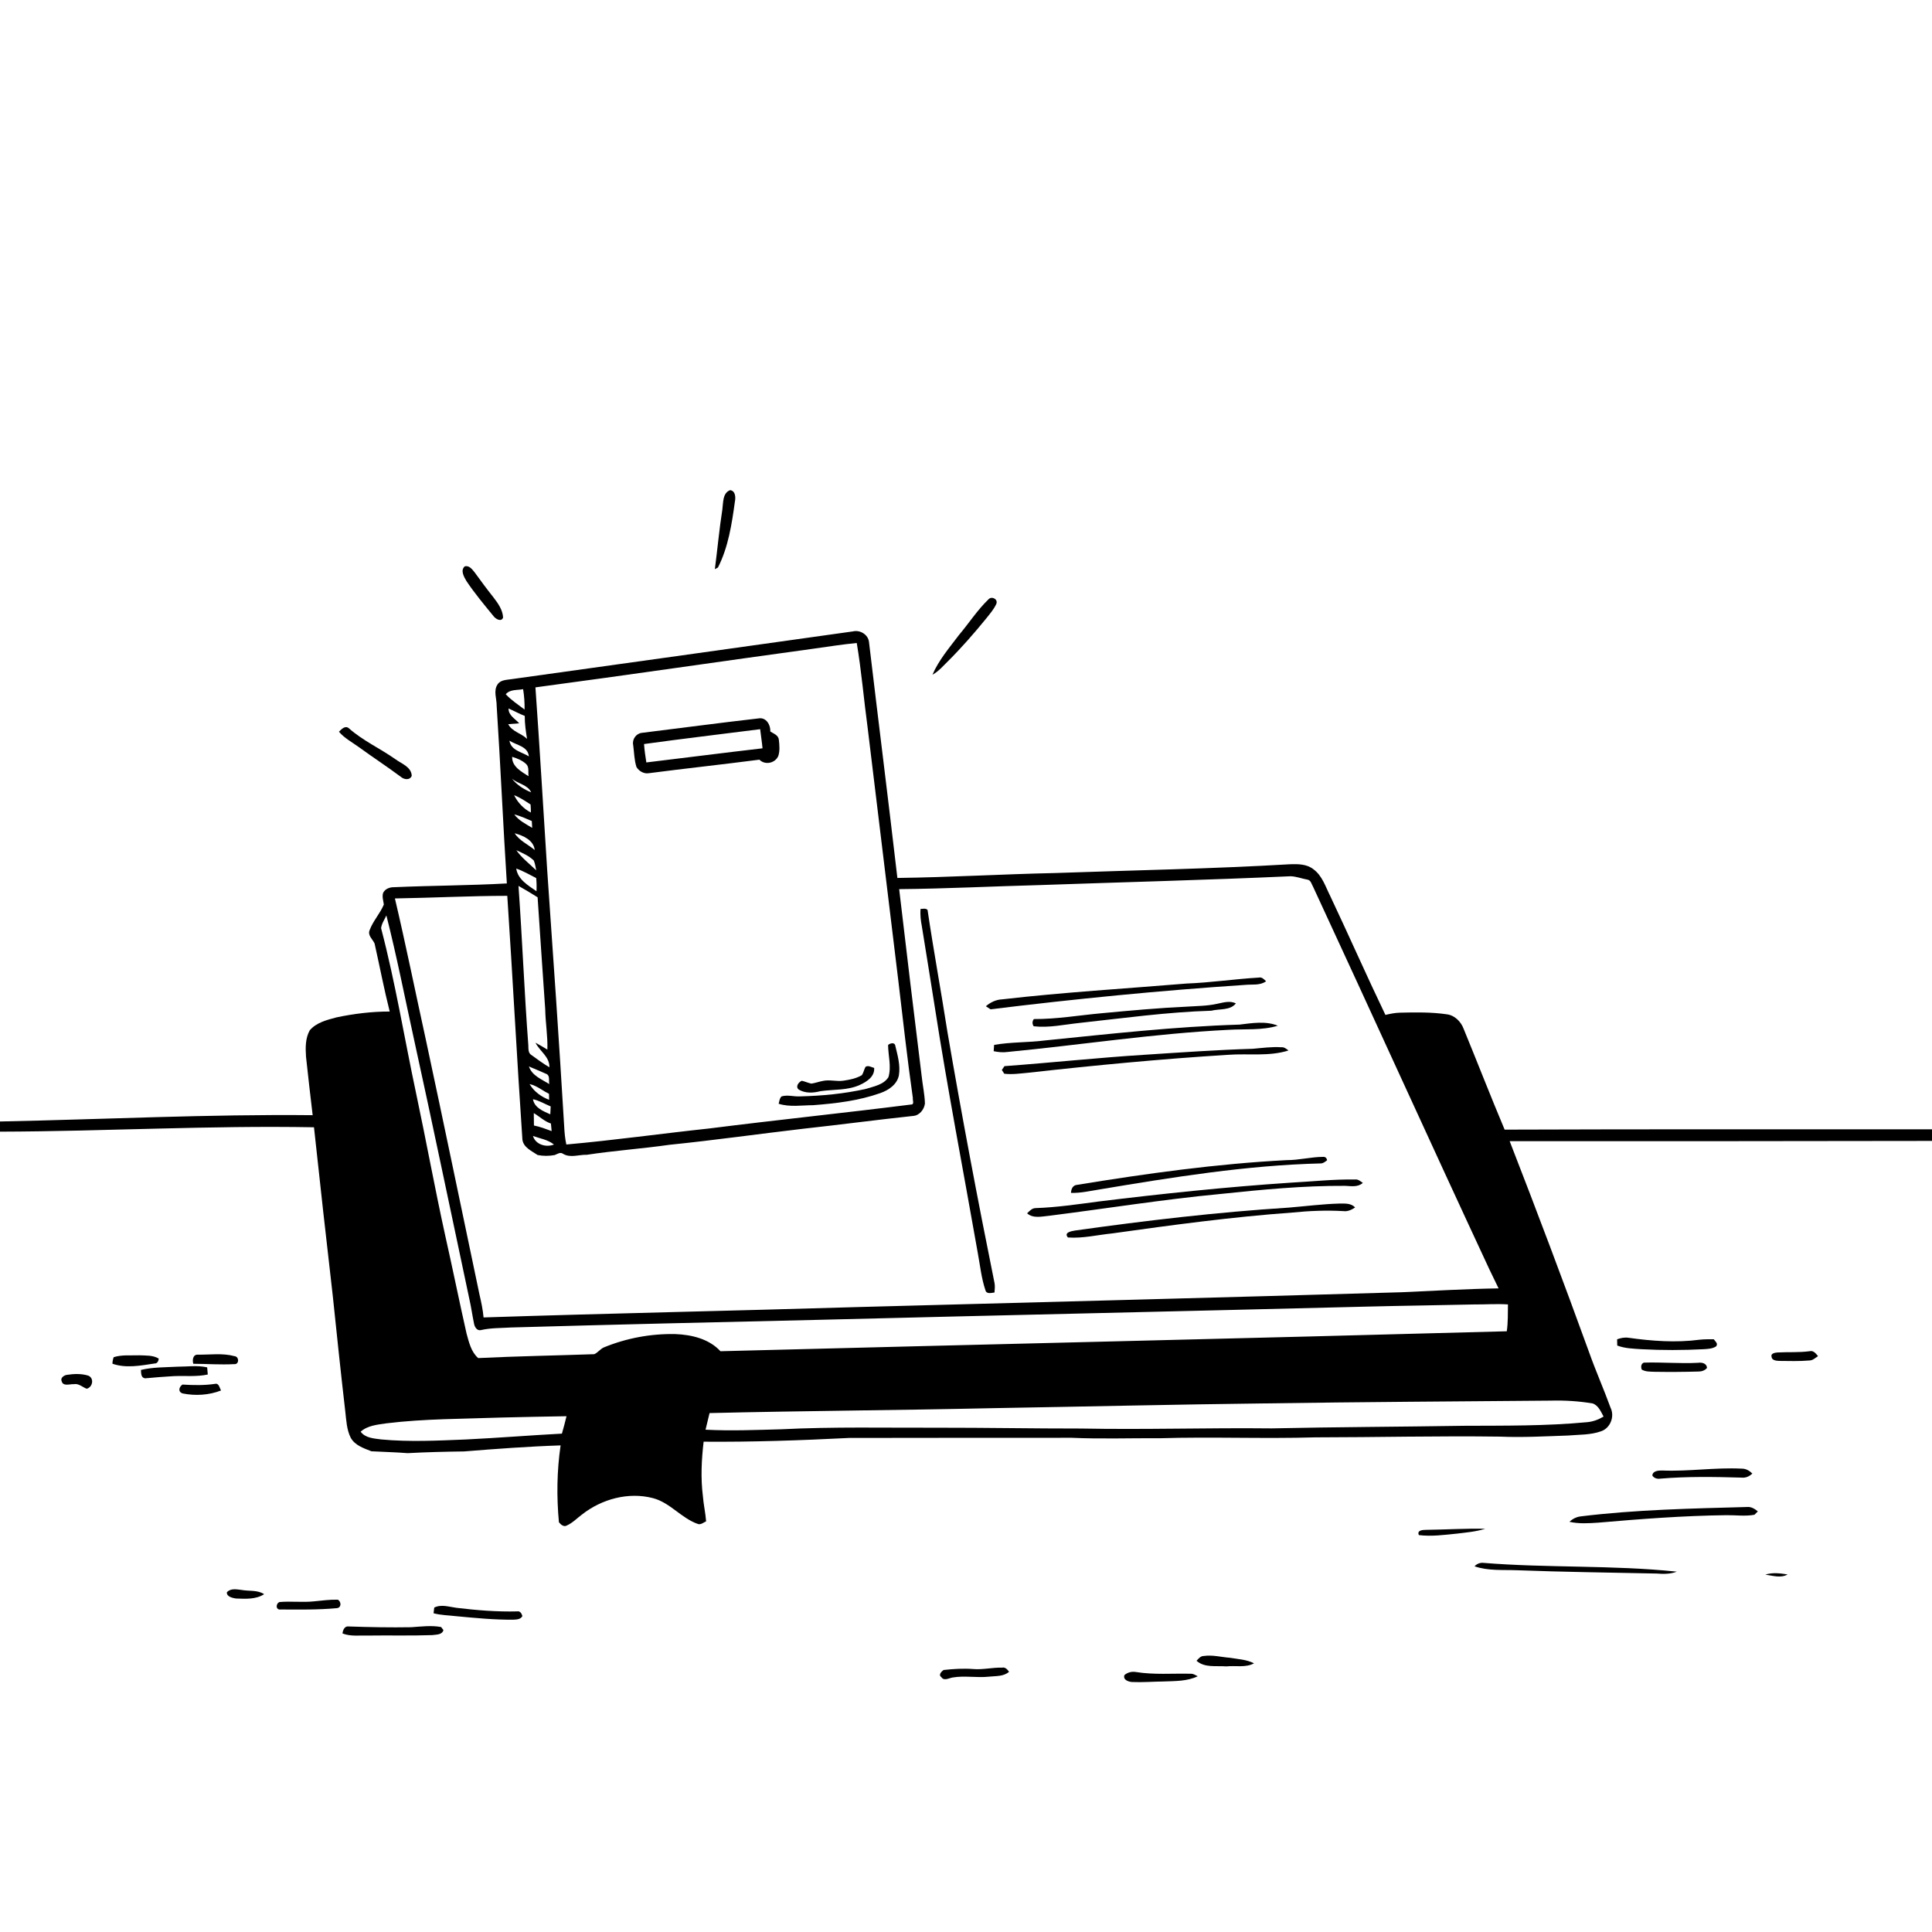 <svg xmlns="http://www.w3.org/2000/svg" viewBox="0 0 1024 1024" version="1.1">
<g id="Parent-Group"><g id="Group-rgba(0,0,0,0)" fill="rgba(0,0,0,0)">
<path fill="rgba(0,0,0,0)" opacity="1.00" d=" M 0.00 0.00 L 1024.00 0.00 L 1024.00 598.55 C 948.50 598.60 872.99 598.45 797.49 598.73 C 790.02 581.01 783.06 563.07 775.75 545.28 C 774.32 541.47 771.03 538.14 766.89 537.61 C 758.68 536.40 750.35 536.54 742.09 536.74 C 739.44 536.79 736.85 537.32 734.30 537.93 C 724.28 517.07 714.96 495.87 705.07 474.95 C 702.56 470.00 700.85 464.19 696.20 460.77 C 692.74 457.98 688.13 457.92 683.92 458.06 C 642.32 460.51 600.65 461.25 559.01 462.73 C 531.21 463.32 503.44 464.99 475.63 465.33 C 470.78 423.58 465.52 381.88 460.57 340.14 C 460.06 336.29 455.81 333.76 452.12 334.65 C 391.75 343.08 331.38 351.63 271.00 359.98 C 268.45 360.38 265.28 360.32 263.71 362.78 C 261.43 366.13 263.29 370.30 263.24 374.01 C 265.27 405.40 266.63 436.84 268.64 468.24 C 248.75 469.34 228.82 469.36 208.92 470.23 C 206.64 470.19 204.14 471.05 203.07 473.23 C 202.40 475.26 203.19 477.38 203.44 479.42 C 201.45 484.23 197.71 488.11 195.92 492.98 C 194.74 495.81 197.51 497.77 198.54 500.09 C 201.23 512.09 203.54 524.20 206.55 536.13 C 197.08 536.12 187.61 537.28 178.35 539.23 C 173.31 540.58 167.66 541.94 164.16 546.11 C 161.82 550.30 161.87 555.37 162.19 560.04 C 163.27 570.39 164.51 580.73 165.72 591.07 C 110.45 590.50 55.24 593.29 0.00 594.41 L 0.00 0.00 M 382.86 270.05 C 381.22 280.55 380.27 291.14 378.89 301.66 C 379.30 301.45 380.12 301.02 380.52 300.80 C 386.03 290.01 387.87 277.77 389.51 265.89 C 389.95 263.67 389.87 260.23 387.03 259.78 C 382.91 261.23 383.36 266.54 382.86 270.05 M 246.28 300.21 C 243.95 302.36 245.88 305.66 247.15 307.86 C 251.50 314.40 256.57 320.43 261.53 326.51 C 262.63 328.01 265.70 329.91 266.65 327.31 C 266.45 323.16 263.88 319.70 261.47 316.52 C 258.05 312.24 254.81 307.82 251.59 303.39 C 250.29 301.79 248.66 299.49 246.28 300.21 M 523.82 317.76 C 517.98 323.39 513.56 330.30 508.34 336.48 C 503.25 343.24 497.59 349.79 494.21 357.63 C 497.46 355.87 499.83 353.00 502.44 350.47 C 509.64 343.29 516.34 335.63 522.75 327.75 C 524.71 325.28 526.85 322.86 528.13 319.94 C 528.97 317.39 525.45 315.78 523.82 317.76 M 179.66 387.84 C 182.50 391.19 186.42 393.28 189.95 395.81 C 197.37 401.22 205.07 406.23 212.44 411.73 C 214.12 413.21 217.21 413.71 218.23 411.21 C 218.04 406.45 212.79 404.79 209.54 402.37 C 201.48 396.70 192.35 392.59 184.94 386.03 C 183.01 384.31 180.97 386.48 179.66 387.84 Z" />
<path fill="rgba(0,0,0,0)" opacity="1.00" d=" M 430.96 343.85 C 438.67 342.79 446.35 341.54 454.10 340.80 C 456.61 355.74 457.85 370.87 459.89 385.88 C 465.26 430.24 470.69 474.59 476.03 518.96 C 478.54 539.97 480.84 561.00 483.83 581.95 C 483.63 583.07 484.79 585.47 482.89 585.42 C 447.27 589.92 411.55 593.60 375.94 598.11 C 350.67 600.81 325.47 604.36 300.17 606.61 C 299.47 603.44 299.19 600.21 299.03 596.99 C 296.33 551.67 293.18 506.39 290.02 461.10 C 287.94 428.84 286.09 396.57 283.79 364.32 C 332.88 357.77 381.89 350.56 430.96 343.85 M 340.09 388.44 C 337.12 388.81 334.96 391.93 335.59 394.85 C 336.13 398.75 336.13 402.78 337.35 406.56 C 338.65 408.70 341.28 410.26 343.83 409.82 C 363.37 407.28 382.97 405.18 402.51 402.64 C 405.49 405.72 410.97 404.49 412.54 400.60 C 413.40 397.88 413.12 394.90 412.81 392.10 C 412.60 389.66 410.04 388.85 408.28 387.72 C 408.49 384.25 406.10 380.10 402.14 380.76 C 381.44 383.12 360.77 385.90 340.09 388.44 M 470.71 553.85 C 470.73 559.51 472.57 565.31 470.89 570.91 C 468.39 574.92 463.18 575.81 458.99 577.13 C 447.54 579.71 435.77 580.82 424.05 581.11 C 420.78 581.31 417.45 580.16 414.25 581.11 C 413.15 582.12 413.09 583.68 412.70 585.02 C 418.62 586.88 424.94 585.80 431.03 585.77 C 443.01 584.85 455.14 583.42 466.53 579.38 C 470.94 577.85 475.49 574.82 476.43 569.93 C 477.30 564.67 475.76 559.39 474.54 554.32 C 474.25 552.27 471.82 552.88 470.71 553.85 M 458.77 565.42 C 457.96 566.81 457.73 568.47 456.85 569.83 C 453.93 571.59 450.48 572.26 447.16 572.77 C 443.46 573.35 439.71 572.09 436.04 572.93 C 434.01 573.32 432.06 574.05 430.02 574.34 C 428.29 573.97 426.69 573.22 424.99 572.83 C 423.25 573.52 421.44 575.99 423.36 577.50 C 426.84 579.59 431.09 579.32 434.88 578.34 C 441.88 577.32 449.33 578.04 455.91 574.95 C 459.52 573.26 463.65 570.60 463.33 566.03 C 461.86 565.65 460.27 564.52 458.77 565.42 Z" />
<path fill="rgba(0,0,0,0)" opacity="1.00" d=" M 268.06 367.96 C 270.36 365.26 274.13 365.90 277.26 365.27 C 277.84 368.84 278.10 372.46 278.04 376.08 C 274.65 373.46 270.98 371.14 268.06 367.96 Z" />
<path fill="rgba(0,0,0,0)" opacity="1.00" d=" M 269.54 375.53 C 272.45 376.73 275.17 378.34 278.13 379.44 C 278.10 383.54 278.69 387.58 279.35 391.62 C 276.30 388.62 271.38 387.78 269.37 383.82 C 271.30 383.64 273.24 383.54 275.18 383.38 C 273.05 380.92 269.49 379.25 269.54 375.53 Z" />
<path fill="rgba(0,0,0,0)" opacity="1.00" d=" M 341.35 394.36 C 361.83 391.52 382.38 389.12 402.90 386.49 C 403.27 389.87 403.86 393.23 404.15 396.62 C 383.61 399.01 363.10 401.63 342.57 404.11 C 342.07 400.87 341.58 397.62 341.35 394.36 Z" />
<path fill="rgba(0,0,0,0)" opacity="1.00" d=" M 270.01 392.58 C 273.73 394.97 279.84 395.55 280.30 400.90 C 276.54 398.52 270.88 397.79 270.01 392.58 Z" />
<path fill="rgba(0,0,0,0)" opacity="1.00" d=" M 271.46 401.13 C 274.14 401.94 276.82 403.05 278.90 404.98 C 280.60 406.66 279.82 409.29 280.15 411.42 C 276.38 408.99 271.27 406.33 271.46 401.13 Z" />
<path fill="rgba(0,0,0,0)" opacity="1.00" d=" M 271.36 412.74 C 274.54 415.45 279.71 415.92 281.54 419.96 C 277.65 418.38 273.99 416.07 271.36 412.74 Z" />
<path fill="rgba(0,0,0,0)" opacity="1.00" d=" M 272.49 421.47 C 275.63 422.67 278.41 424.57 281.21 426.40 C 281.33 427.81 281.39 429.23 281.38 430.66 C 277.50 428.68 274.40 425.37 272.49 421.47 Z" />
<path fill="rgba(0,0,0,0)" opacity="1.00" d=" M 272.55 431.64 C 275.77 432.47 278.82 433.85 281.87 435.16 C 281.94 436.36 282.01 437.57 282.08 438.79 C 278.69 436.73 274.96 434.92 272.55 431.64 Z" />
<path fill="rgba(0,0,0,0)" opacity="1.00" d=" M 272.78 441.65 C 277.27 442.87 282.83 445.25 283.41 450.53 C 279.87 447.56 275.36 445.63 272.78 441.65 Z" />
<path fill="rgba(0,0,0,0)" opacity="1.00" d=" M 273.67 450.64 C 276.92 452.11 280.34 453.56 282.92 456.09 C 283.63 457.74 283.83 459.54 284.20 461.29 C 280.63 457.81 276.56 454.76 273.67 450.64 Z" />
<path fill="rgba(0,0,0,0)" opacity="1.00" d=" M 273.62 460.35 C 277.32 461.63 280.71 463.62 284.19 465.38 C 284.42 467.70 284.47 470.03 284.35 472.37 C 279.96 469.30 274.46 466.18 273.62 460.35 Z" />
<path fill="rgba(0,0,0,0)" opacity="1.00" d=" M 551.02 469.11 C 595.37 467.57 639.73 466.43 684.06 464.43 C 687.14 464.53 690.06 465.71 693.08 466.25 C 694.83 466.57 695.16 468.69 695.96 469.99 C 727.26 537.46 757.92 605.21 789.33 672.63 C 790.95 676.05 792.66 679.44 794.28 682.87 C 777.17 683.13 760.09 684.17 743.00 684.91 C 646.98 687.75 550.96 690.17 454.93 692.76 C 388.72 694.76 322.50 696.11 256.30 698.27 C 255.93 694.15 255.07 690.12 254.13 686.11 C 244.63 640.93 235.30 595.71 225.60 550.57 C 220.15 525.78 215.13 500.89 209.31 476.19 C 229.17 475.88 249.02 474.83 268.87 474.81 C 271.73 517.88 273.96 560.99 276.89 604.05 C 277.47 608.23 281.85 610.06 284.94 612.18 C 287.94 612.77 291.02 612.76 294.03 612.19 C 295.41 611.66 296.93 610.48 298.39 611.52 C 302.25 613.88 306.84 611.93 311.04 612.06 C 325.60 609.84 340.34 608.84 354.93 606.75 C 378.66 604.34 402.27 600.99 425.95 598.23 C 445.30 596.12 464.60 593.54 483.95 591.47 C 487.30 591.28 489.81 588.08 490.23 584.93 C 490.11 579.99 488.99 575.14 488.49 570.23 C 484.41 537.25 480.45 504.25 476.58 471.26 C 501.40 471.04 526.20 469.76 551.02 469.11 M 487.89 481.77 C 487.68 484.80 487.99 487.85 488.58 490.83 C 490.97 505.16 493.14 519.53 495.48 533.87 C 502.22 577.38 510.61 620.60 518.22 663.96 C 519.47 670.60 520.12 677.42 522.30 683.85 C 522.90 686.07 525.46 685.23 527.10 685.06 C 527.23 683.38 527.43 681.70 527.12 680.05 C 518.17 635.84 509.80 591.51 502.18 547.06 C 498.81 525.44 494.82 503.91 491.62 482.27 C 490.60 481.26 489.12 481.74 487.89 481.77 M 667.17 518.14 C 654.37 518.89 641.68 520.82 628.87 521.30 C 596.30 524.00 563.62 525.93 531.13 529.68 C 527.90 529.82 524.95 531.25 522.53 533.33 C 523.14 533.73 524.37 534.55 524.99 534.96 C 569.84 529.43 614.86 525.00 659.96 522.01 C 663.68 521.63 667.81 522.45 671.04 520.10 C 669.97 519.05 668.83 517.74 667.17 518.14 M 644.97 532.06 C 639.72 533.23 634.33 533.17 629.00 533.55 C 613.98 534.24 599.00 535.62 584.03 537.02 C 572.01 538.11 560.05 540.19 547.96 540.12 C 547.07 541.35 547.03 542.62 547.86 543.94 C 555.93 544.88 563.96 543.04 571.97 542.20 C 595.28 539.66 618.57 536.41 642.03 535.70 C 646.36 534.58 651.97 535.69 655.04 531.83 C 651.81 530.20 648.26 531.41 644.97 532.06 M 656.96 543.06 C 622.51 544.12 588.23 547.99 553.95 551.45 C 544.97 552.61 535.80 552.24 526.90 553.82 C 526.84 554.66 526.72 556.33 526.67 557.16 C 529.05 557.65 531.51 557.91 533.95 557.57 C 573.00 553.81 611.84 547.78 651.05 545.83 C 659.80 545.29 668.78 546.23 677.28 543.64 C 670.85 541.04 663.65 542.26 656.96 543.06 M 664.02 555.88 C 644.97 556.45 625.96 557.80 606.95 559.03 C 582.06 560.59 557.25 563.26 532.39 565.08 C 532.04 565.58 531.35 566.59 531.00 567.09 C 531.32 567.59 531.95 568.59 532.27 569.10 C 536.57 569.61 540.88 568.94 545.16 568.56 C 580.35 564.62 615.61 561.26 650.94 559.07 C 661.59 558.29 672.57 560.05 682.92 556.78 C 681.81 555.92 680.63 554.90 679.13 555.07 C 674.06 554.74 669.04 555.44 664.02 555.88 M 682.02 614.89 C 644.75 616.82 607.72 621.99 570.91 627.99 C 568.58 628.17 567.74 630.19 567.65 632.26 C 572.78 632.41 577.80 631.22 582.84 630.42 C 621.67 623.94 660.71 617.60 700.15 616.63 C 701.43 616.57 702.43 615.69 703.40 614.95 C 703.13 613.64 702.36 613.05 701.09 613.17 C 694.69 613.23 688.42 614.92 682.02 614.89 M 684.04 626.84 C 649.95 629.11 615.96 632.69 582.05 636.85 C 571.03 638.32 560.00 639.94 548.89 640.32 C 546.96 640.33 545.66 641.88 544.38 643.09 C 547.67 645.98 552.17 644.72 556.09 644.38 C 586.25 640.58 616.28 635.73 646.55 632.86 C 668.63 630.54 690.79 628.39 713.02 628.52 C 716.22 628.67 719.71 629.33 722.33 626.96 C 721.04 626.07 719.78 624.89 718.09 625.17 C 706.71 624.97 695.39 626.24 684.04 626.84 M 682.93 640.07 C 645.07 642.47 607.38 646.92 569.83 652.20 C 567.92 652.51 563.63 653.24 566.05 655.89 C 573.93 656.46 581.72 654.51 589.52 653.73 C 621.27 649.28 653.06 644.98 685.06 642.67 C 693.99 641.77 702.99 641.40 711.96 641.91 C 714.27 642.23 716.37 641.24 718.24 639.97 C 716.08 637.65 712.84 637.91 709.97 637.91 C 700.92 638.16 691.94 639.33 682.93 640.07 Z" />
<path fill="rgba(0,0,0,0)" opacity="1.00" d=" M 274.81 469.54 C 278.25 471.45 281.61 473.50 284.94 475.59 C 286.23 495.38 287.63 515.17 288.98 534.96 C 289.10 542.10 290.36 549.16 290.12 556.31 C 288.03 555.06 285.97 553.78 283.82 552.67 C 286.08 557.20 291.36 560.09 291.19 565.69 C 287.91 563.72 284.79 561.49 281.71 559.22 C 279.84 558.14 280.11 555.81 280.02 553.99 C 277.90 525.89 276.81 497.67 274.81 469.54 Z" />
<path fill="rgba(0,0,0,0)" opacity="1.00" d=" M 204.79 485.20 C 210.28 506.81 214.57 528.71 219.35 550.49 C 229.41 596.33 238.92 642.29 248.70 688.20 C 249.72 692.67 250.35 697.22 251.28 701.72 C 251.64 703.43 252.90 705.51 254.97 704.96 C 260.20 703.76 265.59 703.93 270.93 703.59 C 324.93 702.05 378.95 700.80 432.97 699.56 C 530.27 697.11 627.58 694.98 724.88 692.52 C 743.58 692.04 762.28 691.84 780.98 691.39 C 787.07 691.44 793.16 690.97 799.25 691.37 C 799.15 696.11 799.33 700.89 798.62 705.60 C 659.71 709.41 520.78 712.56 381.86 716.18 C 375.80 709.60 366.59 707.43 357.97 707.09 C 345.01 706.82 332.01 709.23 320.02 714.17 C 318.12 715.02 316.89 716.91 314.99 717.74 C 294.49 718.47 273.95 718.80 253.46 719.81 C 249.70 716.56 248.55 711.38 247.28 706.80 C 243.38 689.56 239.89 672.23 236.00 654.98 C 230.50 630.02 225.94 604.86 220.62 579.86 C 214.37 550.56 209.60 520.92 201.98 491.94 C 202.29 489.49 203.80 487.40 204.79 485.20 Z" />
<path fill="rgba(0,0,0,0)" opacity="1.00" d=" M 280.35 565.25 C 283.48 566.62 286.67 567.86 289.77 569.29 C 291.63 570.31 290.71 572.88 291.15 574.58 C 287.15 572.07 281.95 570.14 280.35 565.25 Z" />
<path fill="rgba(0,0,0,0)" opacity="1.00" d=" M 280.68 574.57 C 282.83 575.06 284.78 576.09 286.64 577.24 C 288.03 578.17 289.50 578.97 290.99 579.75 C 291.00 580.54 291.04 582.13 291.05 582.92 C 286.82 581.31 282.99 578.52 280.68 574.57 Z" />
<path fill="rgba(0,0,0,0)" opacity="1.00" d=" M 282.47 582.62 C 285.81 583.30 288.73 585.15 291.87 586.42 C 291.80 587.81 291.74 589.20 291.67 590.61 C 287.93 588.96 283.30 587.17 282.47 582.62 Z" />
<path fill="rgba(0,0,0,0)" opacity="1.00" d=" M 282.92 589.96 C 285.96 591.78 288.56 594.36 292.00 595.49 C 292.13 596.82 292.25 598.16 292.38 599.50 C 289.31 598.36 286.22 597.19 283.00 596.54 C 282.98 594.34 282.92 592.14 282.92 589.96 Z" />
<path fill="rgba(0,0,0,0)" opacity="1.00" d=" M 0.00 599.80 C 55.48 599.64 110.93 596.46 166.42 597.48 C 169.64 627.35 172.95 657.20 176.40 687.04 C 178.52 707.41 180.65 727.77 183.01 748.11 C 183.55 752.81 183.73 757.73 185.89 762.04 C 188.13 766.10 192.81 767.60 196.86 769.21 C 203.26 769.55 209.68 769.70 216.07 770.20 C 226.02 769.65 235.98 769.42 245.95 769.29 C 262.98 767.92 280.05 766.65 297.13 766.09 C 295.16 779.56 294.97 793.26 296.24 806.81 C 297.17 808.06 298.91 809.54 300.51 808.50 C 303.55 807.13 305.87 804.64 308.52 802.69 C 318.92 794.52 333.11 790.64 346.07 794.04 C 355.26 796.42 361.23 804.86 370.15 807.82 C 371.69 808.09 372.94 806.91 374.25 806.34 C 373.93 801.86 372.89 797.48 372.55 793.01 C 371.34 783.42 371.81 773.70 372.94 764.13 C 398.65 764.34 424.36 763.44 450.04 762.14 C 489.36 762.02 528.69 762.12 568.02 762.06 C 583.68 762.76 599.37 762.19 615.04 762.29 C 642.37 761.47 669.71 762.64 697.03 761.83 C 729.67 761.81 762.32 760.99 794.96 761.44 C 806.98 761.96 819.00 761.27 831.01 760.86 C 836.90 760.35 843.02 760.62 848.65 758.59 C 853.55 756.90 855.91 750.74 853.63 746.13 C 850.04 736.25 845.76 726.63 842.25 716.71 C 828.65 679.25 814.61 641.96 800.15 604.83 C 874.77 604.89 949.38 604.84 1024.00 604.71 L 1024.00 1024.00 L 0.00 1024.00 L 0.00 599.80 M 857.10 709.86 C 857.11 710.69 857.15 712.33 857.17 713.16 C 861.26 714.73 865.69 714.81 870.02 715.11 C 880.99 715.70 891.99 715.66 902.97 715.11 C 905.23 714.95 907.67 714.90 909.62 713.57 C 910.75 712.07 909.14 710.97 908.34 709.85 C 905.85 709.83 903.36 709.80 900.90 710.07 C 888.34 711.73 875.59 710.80 863.10 709.04 C 861.04 708.73 859.01 709.17 857.10 709.86 M 959.14 716.17 C 953.45 716.93 947.72 716.52 942.03 716.84 C 940.85 716.92 938.37 717.37 938.97 719.07 C 939.04 721.02 941.48 721.25 942.99 721.31 C 948.33 721.36 953.69 721.54 959.02 721.08 C 960.83 721.07 962.16 719.70 963.59 718.79 C 962.47 717.42 961.16 715.64 959.14 716.17 M 60.26 719.33 C 59.85 720.44 59.63 721.59 59.59 722.80 C 66.76 725.33 74.63 723.78 81.94 722.68 C 83.43 722.73 84.01 721.35 84.14 720.09 C 81.13 718.23 77.37 718.50 73.96 718.34 C 69.40 718.51 64.68 717.94 60.26 719.33 M 102.45 722.83 C 109.65 722.87 116.87 723.41 124.06 723.02 C 126.89 723.33 126.85 718.98 124.24 718.78 C 117.97 717.07 111.34 718.08 104.92 718.00 C 102.24 717.82 101.87 720.86 102.45 722.83 M 871.29 722.22 C 869.74 722.77 869.65 724.53 870.14 725.88 C 872.18 727.13 874.65 726.96 876.97 727.08 C 884.67 727.20 892.37 727.17 900.07 726.94 C 901.82 726.97 903.62 726.43 904.76 725.01 C 904.56 722.55 902.01 722.01 900.00 722.31 C 890.43 722.82 880.84 721.91 871.29 722.22 M 74.70 726.10 C 74.83 727.78 74.65 730.23 76.88 730.54 C 81.91 730.08 86.95 729.66 91.99 729.38 C 98.04 729.11 104.16 729.80 110.13 728.52 C 110.05 727.57 109.88 725.67 109.80 724.73 C 104.58 723.54 99.21 724.39 93.93 724.38 C 87.51 724.74 80.99 724.58 74.70 726.10 M 35.53 728.69 C 33.98 728.87 31.82 730.31 32.70 732.10 C 33.41 734.96 37.05 733.51 39.13 733.64 C 41.73 733.14 43.69 735.24 45.97 736.06 C 49.14 735.24 50.03 730.51 46.83 729.13 C 43.21 727.99 39.24 728.13 35.53 728.69 M 96.85 738.56 C 103.55 739.90 110.76 739.48 117.16 736.98 C 116.40 735.72 116.07 733.01 114.03 733.47 C 108.28 734.33 102.48 734.21 96.70 733.85 C 94.83 735.13 94.19 737.74 96.85 738.56 M 881.00 779.40 C 879.05 779.38 876.05 779.53 875.76 782.00 C 876.55 783.45 878.39 783.98 879.96 783.71 C 894.27 782.50 908.65 782.75 922.99 783.16 C 925.21 783.42 927.21 782.54 928.78 781.00 C 927.23 779.47 925.31 778.36 923.09 778.41 C 909.05 777.71 895.05 779.98 881.00 779.40 M 837.77 803.72 C 835.53 803.99 833.46 805.04 831.84 806.59 C 836.81 807.71 841.93 807.38 846.97 807.05 C 869.60 805.09 892.26 803.35 914.98 803.08 C 919.95 803.00 924.97 803.78 929.90 802.85 C 930.35 802.40 931.24 801.51 931.69 801.07 C 930.06 799.73 928.19 798.52 925.99 798.74 C 896.56 799.55 867.04 800.12 837.77 803.72 M 752.04 813.63 C 758.72 814.45 765.44 813.53 772.09 812.86 C 777.15 812.24 782.30 811.84 787.18 810.28 C 776.75 810.06 766.32 810.72 755.89 810.85 C 754.12 810.87 750.84 811.02 752.04 813.63 M 781.53 830.17 C 788.76 832.67 796.50 831.96 804.02 832.26 C 828.66 833.20 853.34 833.48 878.00 834.01 C 881.60 834.30 885.32 834.33 888.75 833.01 C 854.59 829.43 820.15 831.13 785.95 828.33 C 784.25 828.26 782.78 828.87 781.53 830.17 M 935.67 834.58 C 939.51 835.13 943.85 836.57 947.47 834.50 C 943.58 833.87 939.50 833.34 935.67 834.58 M 120.25 843.95 C 120.04 846.26 123.22 846.96 125.02 847.24 C 130.04 847.42 135.58 847.81 140.00 844.96 C 136.47 842.62 132.05 843.43 128.09 842.71 C 125.47 842.40 122.24 841.68 120.25 843.95 M 166.52 848.74 C 160.42 849.40 154.26 848.58 148.16 849.11 C 145.97 850.01 146.13 853.52 148.88 853.06 C 158.73 853.12 168.65 853.26 178.46 852.36 C 181.01 852.21 181.00 848.92 179.05 847.87 C 174.87 847.76 170.68 848.33 166.52 848.74 M 230.16 852.04 C 230.07 852.79 229.88 854.30 229.79 855.06 C 233.73 856.12 237.83 856.14 241.86 856.62 C 251.89 857.56 261.94 858.56 272.02 858.47 C 273.78 858.38 275.97 858.34 276.88 856.55 C 276.53 855.29 275.70 853.76 274.14 854.07 C 263.37 854.35 252.62 853.46 241.94 852.18 C 238.04 851.68 233.94 850.18 230.16 852.04 M 181.52 865.76 C 185.83 867.46 190.52 866.74 195.03 866.88 C 206.38 866.71 217.73 867.04 229.07 866.64 C 231.22 866.32 234.31 866.59 235.03 863.97 C 234.72 863.57 234.11 862.77 233.80 862.36 C 228.58 861.39 223.20 862.11 217.94 862.46 C 206.92 862.65 195.89 862.44 184.87 862.06 C 182.65 861.70 181.75 863.97 181.52 865.76 M 634.19 880.24 C 638.49 884.10 644.69 882.79 649.97 883.22 C 654.82 882.68 660.19 884.05 664.65 881.60 C 660.71 879.55 656.17 879.39 651.89 878.66 C 647.29 878.31 642.70 877.03 638.09 877.70 C 636.34 877.69 635.26 879.08 634.19 880.24 M 515.90 884.63 C 510.66 884.23 505.37 884.55 500.17 885.13 C 499.06 885.80 497.19 887.75 498.91 888.86 C 500.27 891.15 502.94 889.41 504.91 889.11 C 511.25 888.01 517.71 889.36 524.09 888.67 C 527.73 888.25 531.88 888.71 534.83 886.07 C 533.88 884.83 532.83 883.49 531.08 883.89 C 526.00 883.75 520.98 885.05 515.90 884.63 M 595.96 887.85 C 595.12 890.32 598.04 891.37 599.98 891.50 C 605.64 891.75 611.30 891.27 616.96 891.21 C 622.97 890.97 629.28 891.14 634.82 888.45 C 633.67 887.88 632.54 887.10 631.22 887.12 C 621.48 886.88 611.66 887.77 602.00 886.19 C 599.83 885.84 597.61 886.38 595.96 887.85 Z" />
<path fill="rgba(0,0,0,0)" opacity="1.00" d=" M 282.48 602.09 C 286.22 603.44 290.46 604.06 293.61 606.63 C 289.43 608.29 283.86 606.69 282.48 602.09 Z" />
<path fill="rgba(0,0,0,0)" opacity="1.00" d=" M 671.06 743.82 C 721.36 743.07 771.67 742.79 821.98 742.36 C 829.40 742.17 836.83 742.62 844.15 743.86 C 847.18 744.88 848.50 748.21 849.93 750.81 C 847.25 752.43 844.26 753.53 841.12 753.79 C 819.47 755.85 797.72 755.60 776.00 755.70 C 742.00 756.24 707.99 756.34 674.00 757.07 C 640.35 756.70 606.68 757.80 573.03 757.15 C 547.71 757.17 522.39 756.69 497.07 756.72 C 469.38 756.81 441.68 756.15 414.01 757.55 C 400.66 757.91 387.30 758.46 373.95 757.77 C 374.71 754.84 375.33 751.88 376.08 748.96 C 426.03 747.76 476.01 747.48 525.97 746.36 C 574.33 745.54 622.69 744.39 671.06 743.82 Z" />
<path fill="rgba(0,0,0,0)" opacity="1.00" d=" M 204.81 754.39 C 225.09 751.92 245.55 752.06 265.93 751.32 C 277.37 751.01 288.81 750.84 300.26 750.62 C 299.50 753.71 298.74 756.80 297.82 759.85 C 280.87 760.75 263.93 762.13 246.97 762.95 C 232.01 763.55 216.98 764.34 202.04 762.93 C 198.19 762.39 193.69 762.25 191.15 758.83 C 194.89 755.49 200.08 755.11 204.81 754.39 Z" />
</g>
<g id="Group-000000" fill="#000000">
<path fill="#000000" opacity="1.00" d=" M 382.86 270.05 C 383.36 266.54 382.91 261.23 387.03 259.78 C 389.87 260.23 389.95 263.67 389.51 265.89 C 387.87 277.77 386.03 290.01 380.52 300.80 C 380.12 301.02 379.30 301.45 378.89 301.66 C 380.27 291.14 381.22 280.55 382.86 270.05 Z" />
<path fill="#000000" opacity="1.00" d=" M 246.28 300.21 C 248.66 299.49 250.29 301.79 251.59 303.39 C 254.81 307.82 258.05 312.24 261.47 316.52 C 263.88 319.70 266.45 323.16 266.65 327.31 C 265.70 329.91 262.63 328.01 261.53 326.51 C 256.57 320.43 251.50 314.40 247.15 307.86 C 245.88 305.66 243.95 302.36 246.28 300.21 Z" />
<path fill="#000000" opacity="1.00" d=" M 523.82 317.76 C 525.45 315.78 528.97 317.39 528.13 319.94 C 526.85 322.86 524.71 325.28 522.75 327.75 C 516.34 335.63 509.64 343.29 502.44 350.47 C 499.83 353.00 497.46 355.87 494.21 357.63 C 497.59 349.79 503.25 343.24 508.34 336.48 C 513.56 330.30 517.98 323.39 523.82 317.76 Z" />
<path fill="#000000" opacity="1.00" d=" M 271.00 359.98 C 331.38 351.63 391.75 343.08 452.12 334.65 C 455.81 333.76 460.06 336.29 460.57 340.14 C 465.52 381.88 470.78 423.58 475.63 465.33 C 503.44 464.99 531.21 463.32 559.01 462.73 C 600.65 461.25 642.32 460.51 683.92 458.06 C 688.13 457.92 692.74 457.98 696.20 460.77 C 700.85 464.19 702.56 470.00 705.07 474.95 C 714.96 495.87 724.28 517.07 734.30 537.93 C 736.85 537.32 739.44 536.79 742.09 536.74 C 750.35 536.54 758.68 536.40 766.89 537.61 C 771.03 538.14 774.32 541.47 775.75 545.28 C 783.06 563.07 790.02 581.01 797.49 598.73 C 872.99 598.45 948.50 598.60 1024.00 598.55 L 1024.00 604.71 C 949.38 604.84 874.77 604.89 800.15 604.83 C 814.61 641.96 828.65 679.25 842.25 716.71 C 845.76 726.63 850.04 736.25 853.63 746.13 C 855.91 750.74 853.55 756.90 848.65 758.59 C 843.02 760.62 836.90 760.35 831.01 760.86 C 819.00 761.27 806.98 761.96 794.96 761.44 C 762.32 760.99 729.67 761.81 697.03 761.83 C 669.71 762.64 642.37 761.47 615.04 762.29 C 599.37 762.19 583.68 762.76 568.02 762.06 C 528.69 762.12 489.36 762.02 450.04 762.14 C 424.36 763.44 398.65 764.34 372.94 764.13 C 371.81 773.70 371.34 783.42 372.55 793.01 C 372.89 797.48 373.93 801.86 374.25 806.34 C 372.94 806.91 371.69 808.09 370.15 807.82 C 361.23 804.86 355.26 796.42 346.07 794.04 C 333.11 790.64 318.92 794.52 308.52 802.69 C 305.87 804.64 303.55 807.13 300.51 808.50 C 298.91 809.54 297.17 808.06 296.24 806.81 C 294.97 793.26 295.16 779.56 297.13 766.09 C 280.05 766.65 262.98 767.92 245.95 769.29 C 235.98 769.42 226.02 769.65 216.07 770.20 C 209.68 769.70 203.26 769.55 196.86 769.21 C 192.81 767.60 188.13 766.10 185.89 762.04 C 183.73 757.73 183.55 752.81 183.01 748.11 C 180.65 727.77 178.52 707.41 176.40 687.04 C 172.95 657.20 169.64 627.35 166.42 597.48 C 110.93 596.46 55.48 599.64 0.00 599.80 L 0.00 594.41 C 55.24 593.29 110.45 590.50 165.72 591.07 C 164.51 580.73 163.27 570.39 162.19 560.04 C 161.87 555.37 161.82 550.30 164.16 546.11 C 167.66 541.94 173.31 540.58 178.35 539.23 C 187.61 537.28 197.08 536.12 206.55 536.13 C 203.54 524.20 201.23 512.09 198.54 500.09 C 197.51 497.77 194.74 495.81 195.92 492.98 C 197.71 488.11 201.45 484.23 203.44 479.42 C 203.19 477.38 202.40 475.26 203.07 473.23 C 204.14 471.05 206.64 470.19 208.92 470.23 C 228.82 469.36 248.75 469.34 268.64 468.24 C 266.63 436.84 265.27 405.40 263.24 374.01 C 263.29 370.30 261.43 366.13 263.71 362.78 C 265.28 360.32 268.45 360.38 271.00 359.98 M 430.96 343.85 C 381.89 350.56 332.88 357.77 283.79 364.32 C 286.09 396.57 287.94 428.84 290.02 461.10 C 293.18 506.39 296.33 551.67 299.03 596.99 C 299.19 600.21 299.47 603.44 300.17 606.61 C 325.47 604.36 350.67 600.81 375.94 598.11 C 411.55 593.60 447.27 589.92 482.89 585.42 C 484.79 585.47 483.63 583.07 483.83 581.95 C 480.84 561.00 478.54 539.97 476.03 518.96 C 470.69 474.59 465.26 430.24 459.89 385.88 C 457.85 370.87 456.61 355.74 454.10 340.80 C 446.35 341.54 438.67 342.79 430.96 343.85 M 268.06 367.96 C 270.98 371.14 274.65 373.46 278.04 376.08 C 278.10 372.46 277.84 368.84 277.26 365.27 C 274.13 365.90 270.36 365.26 268.06 367.96 M 269.54 375.53 C 269.49 379.25 273.05 380.92 275.18 383.38 C 273.24 383.54 271.30 383.64 269.37 383.82 C 271.38 387.78 276.30 388.62 279.35 391.62 C 278.69 387.58 278.10 383.54 278.13 379.44 C 275.17 378.34 272.45 376.73 269.54 375.53 M 270.01 392.58 C 270.88 397.79 276.54 398.52 280.30 400.90 C 279.84 395.55 273.73 394.97 270.01 392.58 M 271.46 401.13 C 271.27 406.33 276.38 408.99 280.15 411.42 C 279.82 409.29 280.60 406.66 278.90 404.98 C 276.82 403.05 274.14 401.94 271.46 401.13 M 271.36 412.74 C 273.99 416.07 277.65 418.38 281.54 419.96 C 279.71 415.92 274.54 415.45 271.36 412.74 M 272.49 421.47 C 274.40 425.37 277.50 428.68 281.38 430.66 C 281.39 429.23 281.33 427.81 281.21 426.40 C 278.41 424.57 275.63 422.67 272.49 421.47 M 272.55 431.64 C 274.96 434.92 278.69 436.73 282.08 438.79 C 282.01 437.57 281.94 436.36 281.87 435.16 C 278.82 433.85 275.77 432.47 272.55 431.64 M 272.78 441.65 C 275.36 445.63 279.87 447.56 283.41 450.53 C 282.83 445.25 277.27 442.87 272.78 441.65 M 273.67 450.64 C 276.56 454.76 280.63 457.81 284.20 461.29 C 283.83 459.54 283.63 457.74 282.92 456.09 C 280.34 453.56 276.92 452.11 273.67 450.64 M 273.62 460.35 C 274.46 466.18 279.96 469.30 284.35 472.37 C 284.47 470.03 284.42 467.70 284.19 465.38 C 280.71 463.62 277.32 461.63 273.62 460.35 M 551.02 469.11 C 526.20 469.76 501.40 471.04 476.58 471.26 C 480.45 504.25 484.41 537.25 488.49 570.23 C 488.99 575.14 490.11 579.99 490.23 584.93 C 489.81 588.08 487.30 591.28 483.95 591.47 C 464.60 593.54 445.30 596.12 425.95 598.23 C 402.27 600.99 378.66 604.34 354.93 606.75 C 340.34 608.84 325.60 609.84 311.04 612.06 C 306.84 611.93 302.25 613.88 298.39 611.52 C 296.93 610.48 295.41 611.66 294.03 612.19 C 291.02 612.76 287.94 612.77 284.94 612.18 C 281.85 610.06 277.47 608.23 276.89 604.05 C 273.96 560.99 271.73 517.88 268.87 474.81 C 249.02 474.83 229.17 475.88 209.31 476.19 C 215.13 500.89 220.15 525.78 225.60 550.57 C 235.30 595.71 244.63 640.93 254.13 686.11 C 255.07 690.12 255.93 694.15 256.30 698.27 C 322.50 696.11 388.72 694.76 454.93 692.76 C 550.96 690.17 646.98 687.75 743.00 684.91 C 760.09 684.17 777.17 683.13 794.28 682.87 C 792.66 679.44 790.95 676.05 789.33 672.63 C 757.92 605.21 727.26 537.46 695.96 469.99 C 695.16 468.69 694.83 466.57 693.08 466.25 C 690.06 465.71 687.14 464.53 684.06 464.43 C 639.73 466.43 595.37 467.57 551.02 469.11 M 274.81 469.54 C 276.81 497.67 277.90 525.89 280.02 553.99 C 280.11 555.81 279.84 558.14 281.71 559.22 C 284.79 561.49 287.91 563.72 291.19 565.69 C 291.36 560.09 286.08 557.20 283.82 552.67 C 285.97 553.78 288.03 555.06 290.12 556.31 C 290.36 549.16 289.10 542.10 288.98 534.96 C 287.63 515.17 286.23 495.38 284.94 475.59 C 281.61 473.50 278.25 471.45 274.81 469.54 M 204.79 485.20 C 203.80 487.40 202.29 489.49 201.98 491.94 C 209.60 520.92 214.37 550.56 220.62 579.86 C 225.94 604.86 230.50 630.02 236.00 654.98 C 239.89 672.23 243.38 689.56 247.28 706.80 C 248.55 711.38 249.70 716.56 253.46 719.81 C 273.95 718.80 294.49 718.47 314.99 717.74 C 316.89 716.91 318.12 715.02 320.02 714.17 C 332.01 709.23 345.01 706.82 357.97 707.09 C 366.59 707.43 375.80 709.60 381.86 716.18 C 520.78 712.56 659.71 709.41 798.62 705.60 C 799.33 700.89 799.15 696.11 799.25 691.37 C 793.16 690.97 787.07 691.44 780.98 691.39 C 762.28 691.84 743.58 692.04 724.88 692.52 C 627.58 694.98 530.27 697.11 432.97 699.56 C 378.95 700.80 324.93 702.05 270.93 703.59 C 265.59 703.93 260.20 703.76 254.97 704.96 C 252.90 705.51 251.64 703.43 251.28 701.72 C 250.35 697.22 249.72 692.67 248.70 688.20 C 238.92 642.29 229.41 596.33 219.35 550.49 C 214.57 528.71 210.28 506.81 204.79 485.20 M 280.35 565.25 C 281.95 570.14 287.15 572.07 291.15 574.58 C 290.71 572.88 291.63 570.31 289.77 569.29 C 286.67 567.86 283.48 566.62 280.35 565.25 M 280.68 574.57 C 282.99 578.52 286.82 581.31 291.05 582.92 C 291.04 582.13 291.00 580.54 290.99 579.75 C 289.50 578.97 288.03 578.17 286.64 577.24 C 284.78 576.09 282.83 575.06 280.68 574.57 M 282.47 582.62 C 283.30 587.17 287.93 588.96 291.67 590.61 C 291.74 589.20 291.80 587.81 291.87 586.42 C 288.73 585.15 285.81 583.30 282.47 582.62 M 282.92 589.96 C 282.92 592.14 282.98 594.34 283.00 596.54 C 286.22 597.19 289.31 598.36 292.38 599.50 C 292.25 598.16 292.13 596.82 292.00 595.49 C 288.56 594.36 285.96 591.78 282.92 589.96 M 282.48 602.09 C 283.86 606.69 289.43 608.29 293.61 606.63 C 290.46 604.06 286.22 603.44 282.48 602.09 M 671.06 743.82 C 622.69 744.39 574.33 745.54 525.97 746.36 C 476.01 747.48 426.03 747.76 376.08 748.96 C 375.33 751.88 374.71 754.84 373.95 757.77 C 387.30 758.46 400.66 757.91 414.01 757.55 C 441.68 756.15 469.38 756.81 497.07 756.72 C 522.39 756.69 547.71 757.17 573.03 757.15 C 606.68 757.80 640.35 756.70 674.00 757.07 C 707.99 756.34 742.00 756.24 776.00 755.70 C 797.72 755.60 819.47 755.85 841.12 753.79 C 844.26 753.53 847.25 752.43 849.93 750.81 C 848.50 748.21 847.18 744.88 844.15 743.86 C 836.83 742.62 829.40 742.17 821.98 742.36 C 771.67 742.79 721.36 743.07 671.06 743.82 M 204.81 754.39 C 200.08 755.11 194.89 755.49 191.15 758.83 C 193.69 762.25 198.19 762.39 202.04 762.93 C 216.98 764.34 232.01 763.55 246.97 762.95 C 263.93 762.13 280.87 760.75 297.82 759.85 C 298.74 756.80 299.50 753.71 300.26 750.62 C 288.81 750.84 277.37 751.01 265.93 751.32 C 245.55 752.06 225.09 751.92 204.81 754.39 Z" />
<path fill="#000000" opacity="1.00" d=" M 340.09 388.44 C 360.77 385.90 381.44 383.12 402.14 380.76 C 406.10 380.10 408.49 384.25 408.28 387.72 C 410.04 388.85 412.60 389.66 412.81 392.10 C 413.12 394.90 413.40 397.88 412.54 400.60 C 410.97 404.49 405.49 405.72 402.51 402.64 C 382.97 405.18 363.37 407.28 343.83 409.82 C 341.28 410.26 338.65 408.70 337.35 406.56 C 336.13 402.78 336.13 398.75 335.59 394.85 C 334.96 391.93 337.12 388.81 340.09 388.44 M 341.35 394.36 C 341.58 397.62 342.07 400.87 342.57 404.11 C 363.10 401.63 383.61 399.01 404.15 396.62 C 403.86 393.23 403.27 389.87 402.90 386.49 C 382.38 389.12 361.83 391.52 341.35 394.36 Z" />
<path fill="#000000" opacity="1.00" d=" M 179.66 387.84 C 180.97 386.48 183.01 384.31 184.94 386.03 C 192.35 392.59 201.48 396.70 209.54 402.37 C 212.79 404.79 218.04 406.45 218.23 411.21 C 217.21 413.71 214.12 413.21 212.44 411.73 C 205.07 406.23 197.37 401.22 189.95 395.81 C 186.42 393.28 182.50 391.19 179.66 387.84 Z" />
<path fill="#000000" opacity="1.00" d=" M 487.89 481.77 C 489.12 481.74 490.60 481.26 491.62 482.27 C 494.82 503.91 498.81 525.44 502.18 547.06 C 509.80 591.51 518.17 635.84 527.12 680.05 C 527.43 681.70 527.23 683.38 527.10 685.06 C 525.46 685.23 522.90 686.07 522.30 683.85 C 520.12 677.42 519.47 670.60 518.22 663.96 C 510.61 620.60 502.22 577.38 495.48 533.87 C 493.14 519.53 490.97 505.16 488.58 490.83 C 487.99 487.85 487.68 484.80 487.89 481.77 Z" />
<path fill="#000000" opacity="1.00" d=" M 667.17 518.14 C 668.83 517.74 669.97 519.05 671.04 520.10 C 667.81 522.45 663.68 521.63 659.96 522.01 C 614.86 525.00 569.84 529.43 524.99 534.96 C 524.37 534.55 523.14 533.73 522.53 533.33 C 524.95 531.25 527.90 529.82 531.13 529.68 C 563.62 525.93 596.30 524.00 628.87 521.30 C 641.68 520.82 654.37 518.89 667.17 518.14 Z" />
<path fill="#000000" opacity="1.00" d=" M 644.97 532.06 C 648.26 531.41 651.81 530.20 655.04 531.83 C 651.97 535.69 646.36 534.58 642.03 535.70 C 618.57 536.41 595.28 539.66 571.97 542.20 C 563.96 543.04 555.93 544.88 547.86 543.94 C 547.03 542.62 547.07 541.35 547.96 540.12 C 560.05 540.19 572.01 538.11 584.03 537.02 C 599.00 535.62 613.98 534.24 629.00 533.55 C 634.33 533.17 639.72 533.23 644.97 532.06 Z" />
<path fill="#000000" opacity="1.00" d=" M 656.96 543.06 C 663.65 542.26 670.85 541.04 677.28 543.64 C 668.78 546.23 659.80 545.29 651.05 545.83 C 611.84 547.78 573.00 553.81 533.95 557.57 C 531.51 557.91 529.05 557.65 526.67 557.16 C 526.72 556.33 526.84 554.66 526.90 553.82 C 535.80 552.24 544.97 552.61 553.95 551.45 C 588.23 547.99 622.51 544.12 656.96 543.06 Z" />
<path fill="#000000" opacity="1.00" d=" M 470.71 553.85 C 471.82 552.88 474.25 552.27 474.54 554.32 C 475.76 559.39 477.30 564.67 476.43 569.93 C 475.49 574.82 470.94 577.85 466.53 579.38 C 455.14 583.42 443.01 584.85 431.03 585.77 C 424.94 585.80 418.62 586.88 412.70 585.02 C 413.09 583.68 413.15 582.12 414.25 581.11 C 417.45 580.16 420.78 581.31 424.05 581.11 C 435.77 580.82 447.54 579.71 458.99 577.13 C 463.18 575.81 468.39 574.92 470.89 570.91 C 472.57 565.31 470.73 559.51 470.71 553.85 Z" />
<path fill="#000000" opacity="1.00" d=" M 664.02 555.88 C 669.04 555.44 674.06 554.74 679.13 555.07 C 680.63 554.90 681.81 555.92 682.92 556.78 C 672.57 560.05 661.59 558.29 650.94 559.07 C 615.61 561.26 580.35 564.62 545.16 568.56 C 540.88 568.94 536.57 569.61 532.27 569.10 C 531.95 568.59 531.32 567.59 531.00 567.09 C 531.35 566.59 532.04 565.58 532.39 565.08 C 557.25 563.26 582.06 560.59 606.95 559.03 C 625.96 557.80 644.97 556.45 664.02 555.88 Z" />
<path fill="#000000" opacity="1.00" d=" M 458.77 565.42 C 460.27 564.52 461.86 565.65 463.33 566.03 C 463.65 570.60 459.52 573.26 455.91 574.95 C 449.33 578.04 441.88 577.32 434.88 578.34 C 431.09 579.32 426.84 579.59 423.36 577.50 C 421.44 575.99 423.25 573.52 424.99 572.83 C 426.69 573.22 428.29 573.97 430.02 574.34 C 432.06 574.05 434.01 573.32 436.04 572.93 C 439.71 572.09 443.46 573.35 447.16 572.77 C 450.48 572.26 453.93 571.59 456.85 569.83 C 457.73 568.47 457.96 566.81 458.77 565.42 Z" />
<path fill="#000000" opacity="1.00" d=" M 682.02 614.89 C 688.42 614.92 694.69 613.23 701.09 613.17 C 702.36 613.05 703.13 613.64 703.40 614.95 C 702.43 615.69 701.43 616.57 700.15 616.63 C 660.71 617.60 621.67 623.94 582.84 630.42 C 577.80 631.22 572.78 632.41 567.65 632.26 C 567.74 630.19 568.58 628.17 570.91 627.99 C 607.72 621.99 644.75 616.82 682.02 614.89 Z" />
<path fill="#000000" opacity="1.00" d=" M 684.04 626.84 C 695.39 626.24 706.71 624.97 718.09 625.17 C 719.78 624.89 721.04 626.07 722.33 626.96 C 719.71 629.33 716.22 628.67 713.02 628.52 C 690.79 628.39 668.63 630.54 646.55 632.86 C 616.28 635.73 586.25 640.58 556.09 644.38 C 552.17 644.72 547.67 645.98 544.38 643.09 C 545.66 641.88 546.96 640.33 548.89 640.32 C 560.00 639.94 571.03 638.32 582.05 636.85 C 615.96 632.69 649.95 629.11 684.04 626.84 Z" />
<path fill="#000000" opacity="1.00" d=" M 682.93 640.07 C 691.94 639.33 700.92 638.16 709.97 637.91 C 712.84 637.91 716.08 637.65 718.24 639.97 C 716.37 641.24 714.27 642.23 711.96 641.91 C 702.99 641.40 693.99 641.77 685.06 642.67 C 653.06 644.98 621.27 649.28 589.52 653.73 C 581.72 654.51 573.93 656.46 566.05 655.89 C 563.63 653.24 567.92 652.51 569.83 652.20 C 607.38 646.92 645.07 642.47 682.93 640.07 Z" />
<path fill="#000000" opacity="1.00" d=" M 857.10 709.86 C 859.01 709.17 861.04 708.73 863.10 709.04 C 875.59 710.80 888.34 711.73 900.90 710.07 C 903.36 709.80 905.85 709.83 908.34 709.85 C 909.14 710.97 910.75 712.07 909.62 713.57 C 907.67 714.90 905.23 714.95 902.97 715.11 C 891.99 715.66 880.99 715.70 870.02 715.11 C 865.69 714.81 861.26 714.73 857.17 713.16 C 857.15 712.33 857.11 710.69 857.10 709.86 Z" />
<path fill="#000000" opacity="1.00" d=" M 959.14 716.17 C 961.16 715.64 962.47 717.42 963.59 718.79 C 962.16 719.70 960.83 721.07 959.02 721.08 C 953.69 721.54 948.33 721.36 942.99 721.31 C 941.48 721.25 939.04 721.02 938.97 719.07 C 938.37 717.37 940.85 716.92 942.03 716.84 C 947.72 716.52 953.45 716.93 959.14 716.17 Z" />
<path fill="#000000" opacity="1.00" d=" M 60.26 719.33 C 64.68 717.94 69.40 718.51 73.96 718.34 C 77.37 718.50 81.13 718.23 84.14 720.09 C 84.01 721.35 83.43 722.73 81.94 722.68 C 74.63 723.78 66.76 725.33 59.59 722.80 C 59.63 721.59 59.85 720.44 60.26 719.33 Z" />
<path fill="#000000" opacity="1.00" d=" M 102.45 722.83 C 101.87 720.86 102.24 717.82 104.92 718.00 C 111.34 718.08 117.97 717.07 124.24 718.78 C 126.85 718.98 126.89 723.33 124.06 723.02 C 116.87 723.41 109.65 722.87 102.45 722.83 Z" />
<path fill="#000000" opacity="1.00" d=" M 871.29 722.22 C 880.84 721.91 890.43 722.82 900.00 722.31 C 902.01 722.01 904.56 722.55 904.76 725.01 C 903.62 726.43 901.82 726.97 900.07 726.94 C 892.37 727.17 884.67 727.20 876.97 727.08 C 874.65 726.96 872.18 727.13 870.14 725.88 C 869.65 724.53 869.74 722.77 871.29 722.22 Z" />
<path fill="#000000" opacity="1.00" d=" M 74.70 726.10 C 80.99 724.58 87.51 724.74 93.93 724.38 C 99.21 724.39 104.58 723.54 109.80 724.73 C 109.88 725.67 110.05 727.57 110.13 728.52 C 104.16 729.80 98.04 729.11 91.99 729.38 C 86.95 729.66 81.91 730.08 76.88 730.54 C 74.65 730.23 74.83 727.78 74.70 726.10 Z" />
<path fill="#000000" opacity="1.00" d=" M 35.53 728.69 C 39.24 728.13 43.21 727.99 46.83 729.13 C 50.03 730.51 49.14 735.24 45.97 736.06 C 43.69 735.24 41.73 733.14 39.13 733.64 C 37.05 733.51 33.41 734.96 32.70 732.10 C 31.82 730.31 33.98 728.87 35.53 728.69 Z" />
<path fill="#000000" opacity="1.00" d=" M 96.85 738.56 C 94.19 737.74 94.83 735.13 96.70 733.85 C 102.48 734.21 108.28 734.33 114.03 733.47 C 116.07 733.01 116.40 735.72 117.16 736.98 C 110.76 739.48 103.55 739.90 96.85 738.56 Z" />
<path fill="#000000" opacity="1.00" d=" M 881.00 779.40 C 895.05 779.98 909.05 777.71 923.09 778.41 C 925.31 778.36 927.23 779.47 928.78 781.00 C 927.21 782.54 925.21 783.42 922.99 783.16 C 908.65 782.75 894.27 782.50 879.96 783.71 C 878.39 783.98 876.55 783.45 875.76 782.00 C 876.05 779.53 879.05 779.38 881.00 779.40 Z" />
<path fill="#000000" opacity="1.00" d=" M 837.77 803.72 C 867.04 800.12 896.56 799.55 925.99 798.74 C 928.19 798.52 930.06 799.73 931.69 801.07 C 931.24 801.51 930.35 802.40 929.90 802.85 C 924.97 803.78 919.95 803.00 914.98 803.08 C 892.26 803.35 869.60 805.09 846.97 807.05 C 841.93 807.38 836.81 807.71 831.84 806.59 C 833.46 805.04 835.53 803.99 837.77 803.72 Z" />
<path fill="#000000" opacity="1.00" d=" M 752.04 813.63 C 750.84 811.02 754.12 810.87 755.89 810.85 C 766.32 810.72 776.75 810.06 787.18 810.28 C 782.30 811.84 777.15 812.24 772.09 812.86 C 765.44 813.53 758.72 814.45 752.04 813.63 Z" />
<path fill="#000000" opacity="1.00" d=" M 781.53 830.17 C 782.78 828.87 784.25 828.26 785.95 828.33 C 820.15 831.13 854.59 829.43 888.75 833.01 C 885.32 834.33 881.60 834.30 878.00 834.01 C 853.34 833.48 828.66 833.20 804.02 832.26 C 796.50 831.96 788.76 832.67 781.53 830.17 Z" />
<path fill="#000000" opacity="1.00" d=" M 935.67 834.58 C 939.50 833.34 943.58 833.87 947.47 834.50 C 943.85 836.57 939.51 835.13 935.67 834.58 Z" />
<path fill="#000000" opacity="1.00" d=" M 120.25 843.95 C 122.24 841.68 125.47 842.40 128.09 842.71 C 132.05 843.43 136.47 842.62 140.00 844.96 C 135.58 847.81 130.04 847.42 125.02 847.24 C 123.22 846.96 120.04 846.26 120.25 843.95 Z" />
<path fill="#000000" opacity="1.00" d=" M 166.52 848.74 C 170.68 848.33 174.87 847.76 179.05 847.87 C 181.00 848.92 181.01 852.21 178.46 852.36 C 168.65 853.26 158.73 853.12 148.88 853.06 C 146.13 853.52 145.97 850.01 148.16 849.11 C 154.26 848.58 160.42 849.40 166.52 848.74 Z" />
<path fill="#000000" opacity="1.00" d=" M 230.16 852.04 C 233.94 850.18 238.04 851.68 241.94 852.18 C 252.62 853.46 263.37 854.35 274.14 854.07 C 275.70 853.76 276.53 855.29 276.88 856.55 C 275.97 858.34 273.78 858.38 272.02 858.47 C 261.94 858.56 251.89 857.56 241.86 856.62 C 237.83 856.14 233.73 856.12 229.79 855.06 C 229.88 854.30 230.07 852.79 230.16 852.04 Z" />
<path fill="#000000" opacity="1.00" d=" M 181.52 865.76 C 181.75 863.97 182.65 861.70 184.87 862.06 C 195.89 862.44 206.92 862.65 217.94 862.46 C 223.20 862.11 228.58 861.39 233.80 862.36 C 234.11 862.77 234.72 863.57 235.03 863.97 C 234.31 866.59 231.22 866.32 229.07 866.64 C 217.73 867.04 206.38 866.71 195.03 866.88 C 190.52 866.74 185.83 867.46 181.52 865.76 Z" />
<path fill="#000000" opacity="1.00" d=" M 634.19 880.24 C 635.26 879.08 636.34 877.69 638.09 877.70 C 642.70 877.03 647.29 878.31 651.89 878.66 C 656.17 879.39 660.71 879.55 664.65 881.60 C 660.19 884.05 654.82 882.68 649.97 883.22 C 644.69 882.79 638.49 884.10 634.19 880.24 Z" />
<path fill="#000000" opacity="1.00" d=" M 515.90 884.63 C 520.98 885.05 526.00 883.75 531.08 883.89 C 532.83 883.49 533.88 884.83 534.83 886.07 C 531.88 888.71 527.73 888.25 524.09 888.67 C 517.71 889.36 511.25 888.01 504.91 889.11 C 502.94 889.41 500.27 891.15 498.91 888.86 C 497.19 887.75 499.06 885.80 500.17 885.13 C 505.37 884.55 510.66 884.23 515.90 884.63 Z" />
<path fill="#000000" opacity="1.00" d=" M 595.96 887.85 C 597.61 886.38 599.83 885.84 602.00 886.19 C 611.66 887.77 621.48 886.88 631.22 887.12 C 632.54 887.10 633.67 887.88 634.82 888.45 C 629.28 891.14 622.97 890.97 616.96 891.21 C 611.30 891.27 605.64 891.75 599.98 891.50 C 598.04 891.37 595.12 890.32 595.96 887.85 Z" />
</g>
</g></svg>